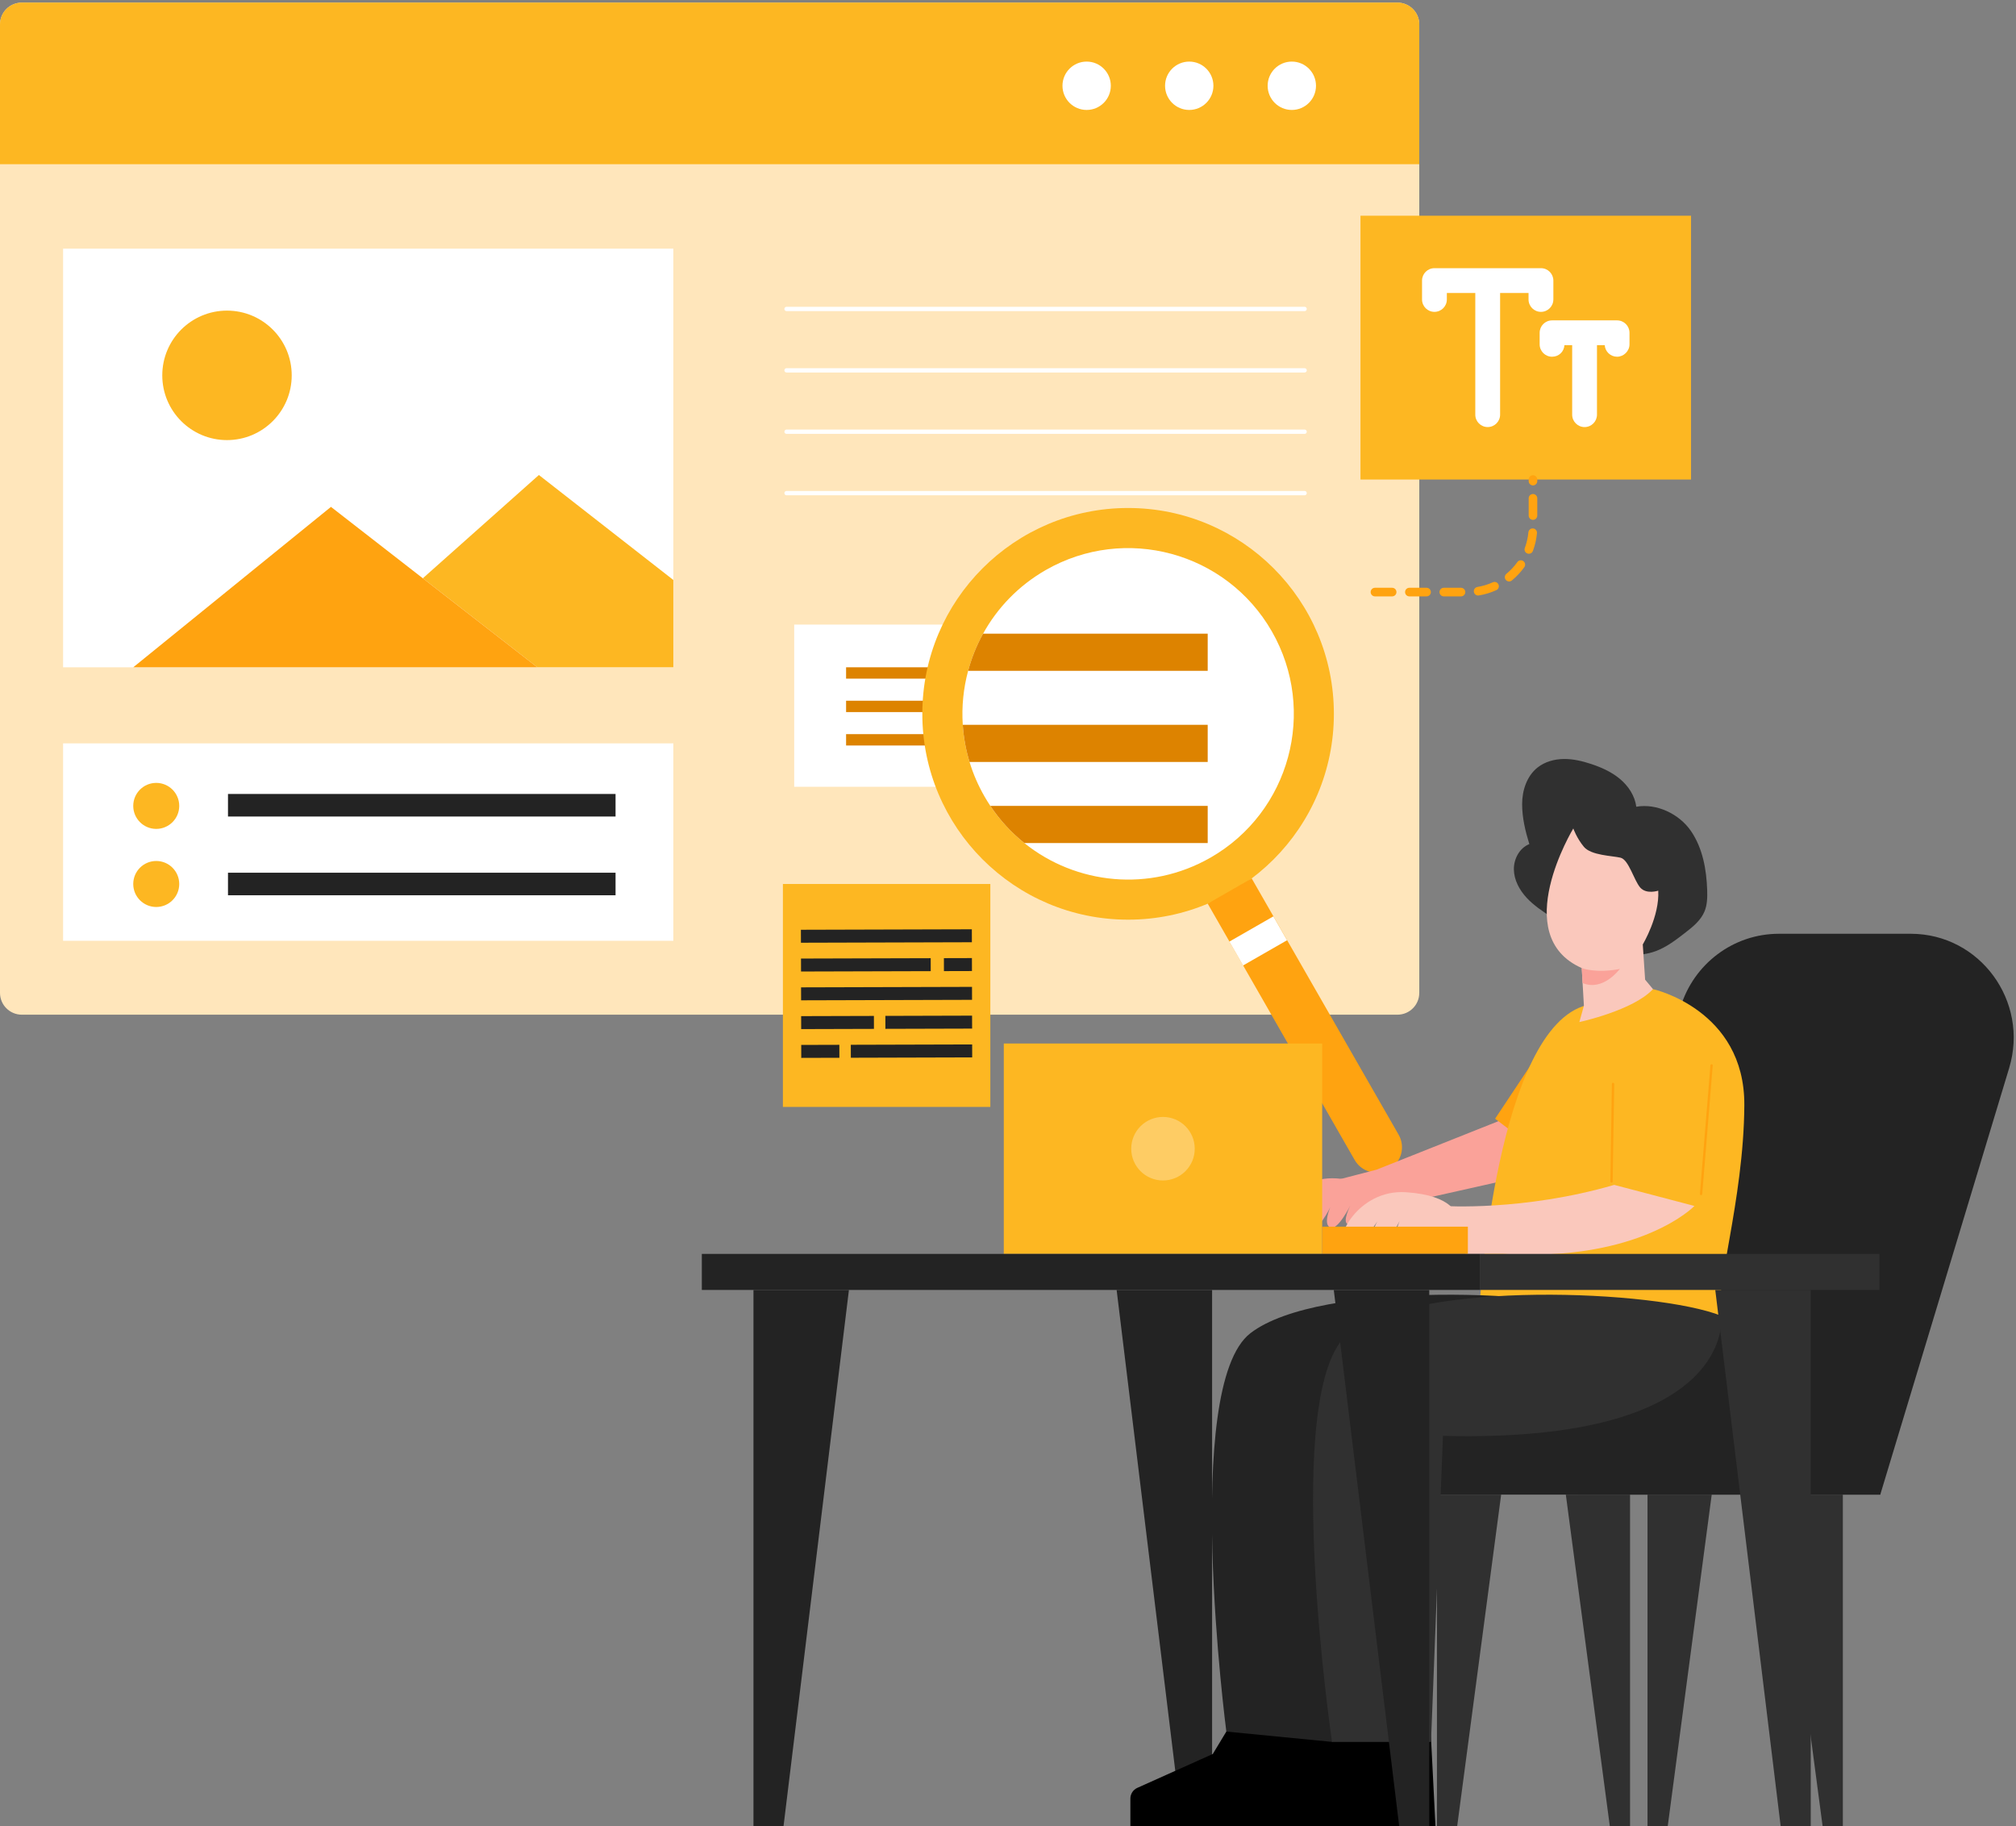 <svg xmlns="http://www.w3.org/2000/svg" width="541" height="490" viewBox="0 0 541 490" fill="none"><rect x="0" y="0" width="541" height="490" fill="#808080" stroke="none"/><path d="M356.858 272.248H375.011C378.247 272.248 380.867 269.628 380.867 266.392V6.555C380.863 3.322 378.243 0.702 375.007 0.702H5.856C2.62 0.702 0 3.322 0 6.555V266.392C0 269.628 2.62 272.248 5.856 272.248H356.858Z" fill="#FFE6BB"></path><path d="M180.691 66.72H16.93V179.043H180.691V66.72Z" fill="white"></path><path d="M380.863 6.555V44.062H0V6.555C0 3.322 2.62 0.702 5.856 0.702H375.011C378.247 0.702 380.867 3.322 380.867 6.555H380.863Z" fill="#FDB722"></path><path d="M113.466 155.158L144.193 179.039H180.691L180.687 155.608L144.612 127.444L113.466 155.158Z" fill="#FDB722"></path><path d="M60.915 118.081C70.507 118.081 78.283 110.304 78.283 100.711C78.283 91.117 70.507 83.34 60.915 83.34C51.323 83.34 43.547 91.117 43.547 100.711C43.547 110.304 51.323 118.081 60.915 118.081Z" fill="#FDB722"></path><path d="M291.606 29.501C295.189 29.501 298.093 26.596 298.093 23.013C298.093 19.43 295.189 16.525 291.606 16.525C288.023 16.525 285.119 19.43 285.119 23.013C285.119 26.596 288.023 29.501 291.606 29.501Z" fill="white"></path><path d="M319.136 29.501C322.718 29.501 325.623 26.596 325.623 23.013C325.623 19.43 322.718 16.525 319.136 16.525C315.553 16.525 312.649 19.43 312.649 23.013C312.649 26.596 315.553 29.501 319.136 29.501Z" fill="white"></path><path d="M346.665 29.501C350.248 29.501 353.152 26.596 353.152 23.013C353.152 19.43 350.248 16.525 346.665 16.525C343.083 16.525 340.178 19.43 340.178 23.013C340.178 26.596 343.083 29.501 346.665 29.501Z" fill="white"></path><path d="M35.76 179.039L88.814 135.998L144.193 179.039H35.76Z" fill="#FFA310"></path><path d="M180.691 199.453H16.93V252.423H180.691V199.453Z" fill="white"></path><path d="M41.927 222.4C45.336 222.4 48.099 219.636 48.099 216.227C48.099 212.819 45.336 210.055 41.927 210.055C38.519 210.055 35.756 212.819 35.756 216.227C35.756 219.636 38.519 222.4 41.927 222.4Z" fill="#FDB722"></path><path d="M41.927 243.353C45.336 243.353 48.099 240.589 48.099 237.18C48.099 233.772 45.336 231.008 41.927 231.008C38.519 231.008 35.756 233.772 35.756 237.18C35.756 240.589 38.519 243.353 41.927 243.353Z" fill="#FDB722"></path><path d="M350.101 83.471H211.068C210.749 83.471 210.491 83.213 210.491 82.894C210.491 82.574 210.749 82.317 211.068 82.317H350.101C350.421 82.317 350.678 82.574 350.678 82.894C350.678 83.213 350.421 83.471 350.101 83.471Z" fill="white"></path><path d="M350.101 99.941H211.068C210.749 99.941 210.491 99.683 210.491 99.364C210.491 99.044 210.749 98.787 211.068 98.787H350.101C350.421 98.787 350.678 99.044 350.678 99.364C350.678 99.683 350.421 99.941 350.101 99.941Z" fill="white"></path><path d="M350.101 116.415H211.068C210.749 116.415 210.491 116.157 210.491 115.838C210.491 115.518 210.749 115.26 211.068 115.26H350.101C350.421 115.26 350.678 115.518 350.678 115.838C350.678 116.157 350.421 116.415 350.101 116.415Z" fill="white"></path><path d="M350.101 132.885H211.068C210.749 132.885 210.491 132.627 210.491 132.308C210.491 131.988 210.749 131.73 211.068 131.73H350.101C350.421 131.73 350.678 131.988 350.678 132.308C350.678 132.627 350.421 132.885 350.101 132.885Z" fill="white"></path><path d="M165.185 213.026H61.181V219.079H165.185V213.026Z" fill="#232323"></path><path d="M165.185 234.156H61.181V240.209H165.185V234.156Z" fill="#232323"></path><path d="M332.741 167.583H213.127V211.102H332.741V167.583Z" fill="white"></path><path d="M252.788 179.039H227.051V182.087H252.788V179.039Z" fill="#DD8300"></path><path d="M252.788 188.009H227.051V191.057H252.788V188.009Z" fill="#DD8300"></path><path d="M252.788 196.975H227.051V200.023H252.788V196.975Z" fill="#DD8300"></path><path d="M302.73 246.755C333.227 246.755 357.95 222.028 357.95 191.526C357.95 161.025 333.227 136.298 302.73 136.298C272.232 136.298 247.509 161.025 247.509 191.526C247.509 222.028 272.232 246.755 302.73 246.755Z" fill="#FDB722"></path><path d="M324.849 230.1C308.513 239.47 288.724 237.323 274.881 226.198C271.422 223.423 268.332 220.083 265.762 216.231C265.204 215.392 264.669 214.53 264.165 213.649C262.461 210.675 261.137 207.588 260.179 204.441C259.179 201.158 258.582 197.818 258.363 194.474C258.04 189.575 258.536 184.681 259.798 179.993C260.725 176.53 262.072 173.182 263.811 170.027C267.612 163.131 273.288 157.163 280.614 152.957C301.918 140.739 329.09 148.104 341.306 169.411C353.518 190.711 346.154 217.886 324.853 230.104L324.849 230.1Z" fill="white"></path><path d="M324.091 242.452L329.913 252.604L333.584 259.007L363.522 311.218C365.392 314.478 369.547 315.605 372.806 313.735C376.069 311.865 377.196 307.709 375.326 304.45L345.388 252.238L341.717 245.835L335.896 235.684L324.095 242.452H324.091Z" fill="#FFA310"></path><path d="M341.715 245.867L329.912 252.635L333.585 259.041L345.387 252.273L341.715 245.867Z" fill="white"></path><path d="M324.091 170.023V179.99H259.798C260.725 176.526 262.072 173.178 263.811 170.023H324.091Z" fill="#DD8300"></path><path d="M324.091 194.47V204.437H260.179C259.179 201.154 258.582 197.814 258.363 194.47H324.091Z" fill="#DD8300"></path><path d="M324.091 216.227V226.194H274.881C271.422 223.42 268.332 220.079 265.762 216.227H324.091Z" fill="#DD8300"></path><path d="M453.798 57.877H365.088V128.663H453.798V57.877Z" fill="#FDB722"></path><path d="M416.85 80.346V75.282C416.85 73.443 415.361 71.954 413.521 71.954H384.938C383.098 71.954 381.609 73.443 381.609 75.282V80.346C381.609 82.186 383.098 83.675 384.938 83.675C386.777 83.675 388.266 82.186 388.266 80.346V78.611H395.899V111.254C395.899 113.094 397.388 114.583 399.228 114.583C401.067 114.583 402.556 113.094 402.556 111.254V78.611H410.189V80.346C410.189 82.186 411.678 83.675 413.518 83.675C415.357 83.675 416.846 82.186 416.846 80.346H416.85Z" fill="white"></path><path d="M433.956 85.961H416.499C414.66 85.961 413.171 87.45 413.171 89.289V92.383C413.171 94.223 414.66 95.712 416.499 95.712C418.339 95.712 419.701 94.346 419.82 92.618H421.898V111.258C421.898 113.098 423.387 114.587 425.226 114.587C427.065 114.587 428.554 113.098 428.554 111.258V92.618H430.632C430.755 94.346 432.194 95.712 433.952 95.712C435.711 95.712 437.28 94.223 437.28 92.383V89.289C437.28 87.45 435.791 85.961 433.952 85.961H433.956Z" fill="white"></path><path d="M392.059 160.014H387.442C386.804 160.014 386.288 159.498 386.288 158.86C386.288 158.221 386.804 157.705 387.442 157.705H392.059C392.698 157.705 393.214 158.221 393.214 158.86C393.214 159.498 392.698 160.014 392.059 160.014ZM382.825 160.014H378.208C377.569 160.014 377.054 159.498 377.054 158.86C377.054 158.221 377.569 157.705 378.208 157.705H382.825C383.464 157.705 383.979 158.221 383.979 158.86C383.979 159.498 383.464 160.014 382.825 160.014ZM373.591 160.014H368.974C368.335 160.014 367.82 159.498 367.82 158.86C367.82 158.221 368.335 157.705 368.974 157.705H373.591C374.23 157.705 374.745 158.221 374.745 158.86C374.745 159.498 374.23 160.014 373.591 160.014ZM396.661 159.783C396.107 159.783 395.615 159.383 395.522 158.813C395.418 158.182 395.845 157.59 396.476 157.486C397.896 157.255 399.281 156.832 400.59 156.239C401.171 155.973 401.855 156.231 402.117 156.812C402.383 157.393 402.125 158.078 401.544 158.34C400.047 159.021 398.47 159.498 396.846 159.764C396.784 159.775 396.719 159.779 396.657 159.779L396.661 159.783ZM404.976 156.008C404.645 156.008 404.314 155.866 404.083 155.589C403.679 155.096 403.748 154.369 404.241 153.965C405.353 153.049 406.342 151.991 407.177 150.821C407.546 150.301 408.269 150.182 408.789 150.551C409.308 150.921 409.428 151.644 409.058 152.16C408.104 153.495 406.98 154.7 405.711 155.746C405.495 155.923 405.238 156.012 404.976 156.012V156.008ZM410.274 148.577C410.139 148.577 410.005 148.554 409.87 148.504C409.274 148.281 408.97 147.615 409.193 147.019C409.693 145.672 410.016 144.264 410.151 142.828C410.209 142.193 410.774 141.724 411.409 141.785C412.044 141.843 412.509 142.409 412.452 143.044C412.298 144.683 411.932 146.292 411.359 147.827C411.186 148.293 410.747 148.577 410.278 148.577H410.274ZM411.378 139.477C410.74 139.477 410.224 138.961 410.224 138.322V133.704C410.224 133.066 410.74 132.55 411.378 132.55C412.017 132.55 412.533 133.066 412.533 133.704V138.322C412.533 138.961 412.017 139.477 411.378 139.477ZM411.378 130.241C410.74 130.241 410.224 129.725 410.224 129.087V128.663C410.224 128.025 410.74 127.509 411.378 127.509C412.017 127.509 412.533 128.025 412.533 128.663V129.087C412.533 129.725 412.017 130.241 411.378 130.241Z" fill="#FFA310"></path><path d="M265.762 237.18H210.095V296.996H265.762V237.18Z" fill="#FDB722"></path><path d="M260.799 249.335L214.924 249.463L214.934 252.941L260.809 252.813L260.799 249.335Z" fill="#232323"></path><path d="M260.821 257.058L253.299 257.079L253.308 260.557L260.83 260.536L260.821 257.058Z" fill="#232323"></path><path d="M249.755 257.089L214.95 257.186L214.96 260.664L249.765 260.567L249.755 257.089Z" fill="#232323"></path><path d="M260.842 264.785L214.967 264.913L214.977 268.391L260.852 268.263L260.842 264.785Z" fill="#232323"></path><path d="M260.86 272.504L237.59 272.569L237.599 276.048L260.87 275.983L260.86 272.504Z" fill="#232323"></path><path d="M234.516 272.581L214.989 272.636L214.999 276.115L234.525 276.06L234.516 272.581Z" fill="#232323"></path><path d="M225.241 280.33L215.011 280.359L215.02 283.838L225.251 283.809L225.241 280.33Z" fill="#232323"></path><path d="M260.882 280.231L228.316 280.322L228.325 283.8L260.891 283.709L260.882 280.231Z" fill="#232323"></path><path d="M317.204 490H325.269V346.103H299.651L317.204 490Z" fill="#232323"></path><path d="M423.564 401.012H504.579L539.165 286.565C544.578 268.644 531.308 250.539 512.763 250.539H477.361C465.218 250.539 454.502 258.555 450.958 270.284L418.412 377.985H377.242L423.567 401.016L423.564 401.012Z" fill="#232323"></path><path d="M367.496 377.981H490.142C498.107 377.981 504.575 384.45 504.575 392.415V401.012H378.019C372.21 401.012 367.496 396.294 367.496 390.488V377.985V377.981Z" fill="#232323"></path><path d="M489.108 490H494.533V401.012H477.303L489.108 490Z" fill="#303030"></path><path d="M432.001 490H437.426V401.012H420.193L432.001 490Z" fill="#303030"></path><path d="M391.036 490H385.611V401.012H402.84L391.036 490Z" fill="#303030"></path><path d="M447.538 490H442.113V401.012H459.346L447.538 490Z" fill="#303030"></path><path d="M416.372 246.087C414.002 244.532 411.605 242.958 409.677 240.88C407.75 238.802 406.307 236.135 406.253 233.303C406.199 230.467 407.765 227.516 410.401 226.477C409.32 222.971 408.465 219.396 408.469 215.729C408.469 212.062 409.735 208.213 412.606 205.931C414.572 204.373 417.126 203.676 419.635 203.642C422.144 203.611 424.625 204.2 427.007 204.989C429.793 205.912 432.521 207.14 434.764 209.033C437.007 210.926 438.731 213.547 439.104 216.456C444.579 215.479 450.647 218.388 453.786 222.983C456.922 227.573 457.95 233.299 458.127 238.86C458.188 240.788 458.146 242.773 457.407 244.555C456.387 247.006 454.198 248.742 452.097 250.362C449.7 252.213 447.261 254.087 444.429 255.157C439.65 256.961 434.218 256.261 429.489 254.325C424.76 252.39 420.647 248.892 416.376 246.09L416.372 246.087Z" fill="#303030"></path><path d="M369.412 324.454L418.365 313.479C418.365 313.479 419.4 311.339 418.415 310.574C417.43 309.808 412.105 303.581 410.332 303.247C408.554 302.916 402.813 300.538 402.813 300.538L369.416 313.825L355.988 317.312C355.988 317.312 355.245 324.096 369.412 324.454Z" fill="#FAA299"></path><path d="M418.696 273.855L401.217 300.161L422.902 316.677C422.902 316.677 431.332 311.478 431.559 311.293C431.786 311.108 426.961 296.613 426.899 296.536C426.838 296.459 418.7 273.855 418.7 273.855H418.696Z" fill="#FFA310"></path><path d="M443.586 265.385C443.586 265.385 468.246 270.845 468.096 296.524C467.95 322.203 459.789 346.992 461.928 353.045C461.928 353.045 438.277 359.406 397.107 349.493C397.107 349.493 401.732 275.556 425.911 269.66L443.583 265.385H443.586Z" fill="#FDB722"></path><path d="M432.644 317.254C432.721 317.2 432.771 317.108 432.771 317.008L433.171 290.829C433.171 290.656 433.036 290.517 432.867 290.513C432.694 290.513 432.555 290.648 432.552 290.821L432.151 317C432.151 317.173 432.286 317.312 432.455 317.315C432.525 317.315 432.59 317.292 432.644 317.254Z" fill="#FFA310"></path><path d="M456.672 320.598C456.741 320.548 456.791 320.467 456.799 320.371L459.619 285.88C459.635 285.711 459.508 285.561 459.335 285.545C459.165 285.53 459.015 285.657 459 285.83L456.18 320.321C456.164 320.49 456.291 320.64 456.464 320.656C456.541 320.663 456.614 320.64 456.672 320.598Z" fill="#FFA310"></path><path d="M441.474 262.857L443.583 265.385C438.342 271.099 423.829 274.224 423.829 274.224L425.045 269.853L424.572 261.61L424.464 259.736C404.749 251.024 422.201 222.286 422.201 222.286C422.201 222.286 423.11 224.883 425.041 227.208C426.969 229.532 432.69 229.601 434.883 230.128C437.08 230.656 438.5 236.266 440.17 238.148C441.84 240.034 444.995 238.975 444.995 238.975C445.387 245.837 440.843 253.402 440.843 253.402L441.474 262.857Z" fill="#FAC8BC"></path><path d="M434.714 259.971C434.545 260.078 430.258 266.043 424.702 263.765L424.468 259.736C424.468 259.736 428.177 261.237 434.714 259.971Z" fill="#FAA299"></path><path d="M372.248 322.437L367.362 322.095C367.362 322.095 363.241 328.975 361.675 328.425C360.109 327.875 362.406 323.342 362.406 323.342C362.406 323.342 359.055 330.199 357.004 329.36C354.953 328.521 356.988 323.9 356.988 323.9C356.988 323.9 353.437 331.334 350.725 330.203C348.012 329.071 351.036 323.977 351.036 323.977C351.036 323.977 345.665 332.412 342.368 330.784C339.07 329.156 345.753 315.314 358.708 316.173C371.663 317.035 372.248 322.433 372.248 322.433V322.437Z" fill="#FAA299"></path><path d="M390.844 326.147L385.957 325.804C385.957 325.804 381.836 332.685 380.27 332.135C378.704 331.584 381.001 327.051 381.001 327.051C381.001 327.051 377.65 333.909 375.599 333.07C373.549 332.231 375.584 327.609 375.584 327.609C375.584 327.609 372.033 335.044 369.32 333.912C366.607 332.781 369.632 327.686 369.632 327.686C369.632 327.686 364.26 336.121 360.963 334.493C357.666 332.866 364.349 319.024 377.304 319.882C390.259 320.744 390.844 326.143 390.844 326.143V326.147Z" fill="#FAC8BC"></path><path d="M433.171 317.912L454.71 323.569C454.71 323.569 440.247 338.576 403.506 336.437H393.91C393.91 336.437 380.393 334.32 376.057 329.133L387.411 323.572C387.411 323.572 408.762 325.019 433.171 317.916V317.912Z" fill="#FAC8BC"></path><path d="M354.811 279.981H269.371V336.433H354.811V279.981Z" fill="#FDB722"></path><g opacity="0.3"><path d="M312.091 316.731C316.798 316.731 320.613 312.914 320.613 308.207C320.613 303.499 316.798 299.683 312.091 299.683C307.384 299.683 303.568 303.499 303.568 308.207C303.568 312.914 307.384 316.731 312.091 316.731Z" fill="white"></path></g><path d="M393.906 329.125H354.811V336.429H393.906V329.125Z" fill="#FFA310"></path><path d="M357.623 484.047L357.231 476.289L356.596 463.729L331.156 461.166L328.424 465.695L327.193 467.735L326.227 469.332L325.457 470.609L324.338 471.113L322.102 472.114L319.093 473.465L305.2 479.699C304.068 480.207 303.341 481.33 303.341 482.569V489.996H357.923L357.623 484.047Z" fill="black"></path><path d="M384.914 484.047L384.522 476.289L383.887 463.729L358.447 461.166L355.715 465.695L354.484 467.735L353.518 469.332L352.748 470.609L351.629 471.113L349.393 472.114L346.384 473.465L332.491 479.699C331.36 480.207 330.632 481.33 330.632 482.569V489.996H385.214L384.914 484.047Z" fill="black"></path><path d="M435.51 353.045C435.51 353.045 439.827 387.247 360.805 385.254L357.596 467.377L329.093 464.591C329.093 464.591 316.977 371.974 335.569 357.694C354.16 343.413 417.911 346.072 435.507 353.045H435.51Z" fill="#232323"></path><path d="M461.928 353.045C461.928 353.045 466.245 387.247 387.223 385.254L384.014 467.377H357.454C357.454 467.377 343.399 371.974 361.99 357.694C380.582 343.413 444.333 346.072 461.928 353.045Z" fill="#303030"></path><path d="M504.348 336.433H397.107V346.103H504.348V336.433Z" fill="#303030"></path><path d="M188.34 346.103H397.111V336.433H188.34V346.103Z" fill="#232323"></path><path d="M210.26 490H202.195V346.103H227.813L210.26 490Z" fill="#232323"></path><path d="M375.48 490H383.545V346.103H357.923L375.48 490Z" fill="#232323"></path><path d="M477.849 490H485.918V346.103H460.297L477.849 490Z" fill="#303030"></path></svg>